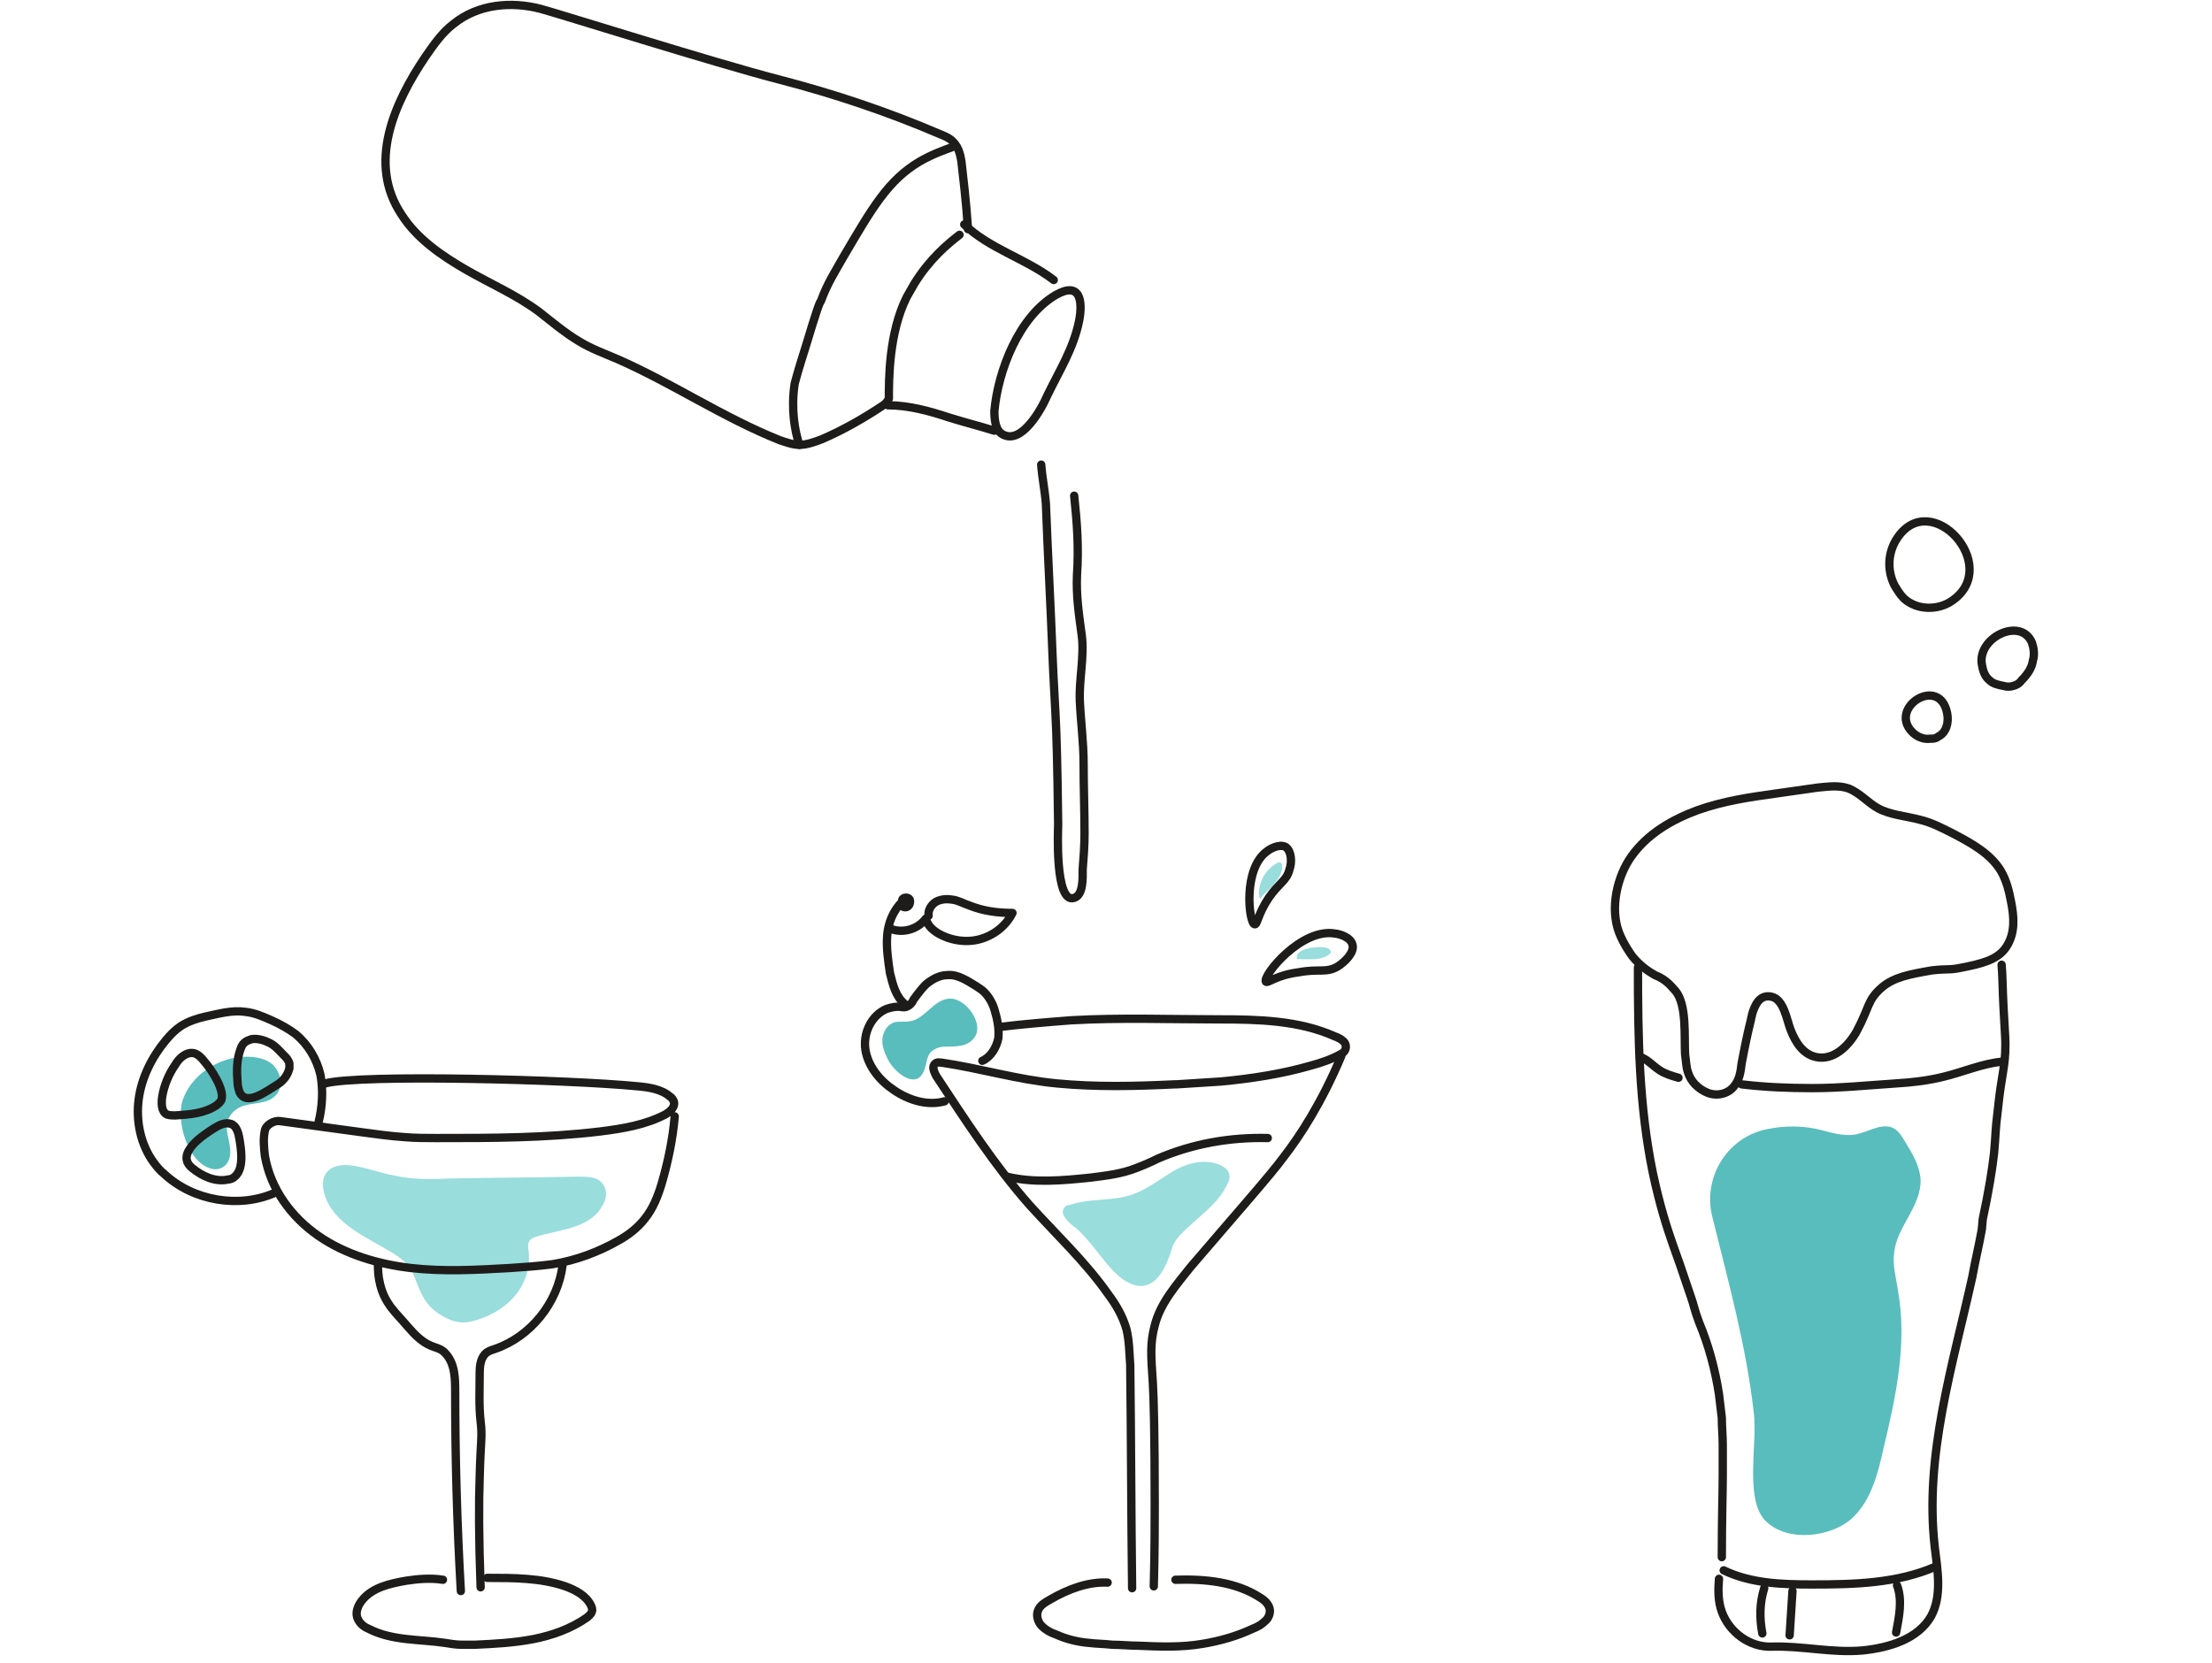 <svg width="266" height="200" viewBox="0 0 266 200" fill="none" xmlns="http://www.w3.org/2000/svg"><path d="M129.003 147.424C128.324 146.858 127.417 145.951 127.984 145.271C128.097 145.045 128.437 144.932 128.663 144.932C130.929 144.139 133.535 144.478 135.801 143.799C137.726 143.232 139.426 141.873 141.125 140.853C142.824 139.834 145.204 139.267 147.016 140.287C147.356 140.513 147.696 140.74 147.809 141.193C147.922 141.646 147.809 142.099 147.583 142.439C146.45 144.932 143.844 146.518 142.031 148.444C141.578 148.897 141.238 149.35 141.012 149.916C140.332 152.182 138.973 155.807 135.801 154.335C133.308 153.202 131.382 149.123 129.003 147.424Z" fill="#99DDDD"/><path d="M205.92 146.404C204.674 141.532 207.846 136.548 212.831 135.755C214.643 135.415 216.456 135.415 218.269 135.755C219.855 136.095 221.554 136.774 223.253 136.434C224.839 136.095 226.425 134.962 227.785 135.755C228.351 136.095 228.691 136.661 229.031 137.227C229.937 138.7 230.844 140.173 230.957 141.872C231.07 145.044 228.125 147.537 227.785 150.595C227.558 152.182 228.011 153.654 228.238 155.24C229.371 161.471 228.011 167.929 226.539 174.046C225.859 177.105 225.066 180.39 222.8 182.543C220.308 184.922 214.87 185.602 212.264 182.883C209.772 180.277 211.358 173.593 210.905 169.968C209.998 161.924 207.846 154.221 205.92 146.404Z" fill="#59BDBD"/><path d="M49.527 152.861C48.961 151.842 47.941 151.162 47.035 150.596C43.976 148.783 40.237 147.197 39.105 143.911C38.765 142.892 38.651 141.759 39.331 140.966C40.011 140.173 41.144 140.06 42.163 140.173C43.976 140.4 45.675 141.079 47.488 141.419C49.64 141.872 51.793 141.872 53.945 141.759C59.157 141.646 64.368 141.646 69.579 141.532C70.599 141.532 71.845 141.532 72.411 142.325C73.091 143.118 72.978 144.251 72.411 145.044C71.732 146.404 70.259 147.197 68.786 147.65C67.314 148.103 65.841 148.33 64.368 148.783C64.141 148.896 63.801 149.009 63.688 149.236C63.462 149.576 63.462 150.029 63.575 150.482C64.028 154.9 60.629 158.073 56.551 158.979C54.965 159.319 53.606 158.639 52.359 157.733C50.66 156.373 50.434 154.9 49.527 152.861Z" fill="#99DDDD"/><path d="M21.998 132.243C23.018 129.41 25.85 127.484 28.796 127.145 30.155 127.031 31.628 127.145 32.647 127.938 33.667 128.731 34.12 130.43 33.327 131.563 32.081 133.149 29.815 132.356 28.342 133.489 25.963 135.415 28.456 137.567 27.436 139.72 27.096 140.399 26.303 140.739 25.623 140.626 22.565 140.06 21.092 134.735 21.998 132.243ZM114.162 120.12C112.237 120.233 111.217 122.612 109.404 122.839 108.838 122.952 108.158 122.839 107.592 122.952 106.799 123.179 106.232 123.972 106.119 124.878 106.006 125.671 106.346 126.577 106.685 127.257 107.365 128.843 110.311 131.449 111.217 128.503 111.444 127.824 111.444 127.144 111.897 126.577 112.35 126.124 113.03 125.898 113.596 125.898 114.276 125.898 114.842 125.898 115.522 125.784 116.202 125.671 116.768 125.331 117.108 124.878 118.467 123.292 116.202 120.007 114.162 120.12Z" fill="#59BDBD"/><path d="M159.478 114.002C159.705 114.002 159.931 114.229 160.044 114.455 160.044 114.569 159.931 114.795 159.818 114.795 158.912 115.588 157.099 115.362 155.966 115.362 155.626 114.002 158.572 113.776 159.478 114.002ZM151.435 107.886C151.208 106.3 152.114 104.601 153.587 103.808 153.7 103.694 153.927 103.694 154.04 103.808 154.04 103.808 154.154 103.921 154.154 104.034 154.267 104.827 153.814 105.62 153.247 106.3 152.681 106.98 152.001 107.433 151.548 108.113" fill="#99DDDD"/><path d="M39.105 130.317C43.296 129.184 68.56 129.864 76.603 130.657 77.963 130.77 79.549 130.997 80.568 131.903 80.795 132.017 80.908 132.243 81.022 132.47 81.248 133.149 80.568 133.716 80.002 134.056 77.623 135.302 74.904 135.755 72.185 136.095 65.614 136.888 59.044 136.888 52.473 136.888 51.227 136.888 49.867 136.888 48.621 136.775 46.922 136.661 45.336 136.435 43.636 136.208 40.351 135.755 36.952 135.302 33.667 134.849 32.987 134.736 31.968 135.302 31.854 135.982 31.628 137.001 31.741 138.021 31.854 139.041 32.534 143.006 35.026 146.404 38.312 148.67 41.597 150.936 45.562 152.069 49.414 152.522 53.379 152.975 57.344 152.748 61.309 152.522 63.009 152.409 64.708 152.295 66.407 152.069 69.24 151.616 71.958 150.596 74.337 149.236 75.584 148.557 76.716 147.65 77.51 146.631 78.529 145.385 79.096 143.912 79.549 142.439 80.342 139.72 80.908 137.001 81.135 134.282M45.449 152.182C45.449 154.674 46.242 156.147 46.808 156.94 46.922 157.166 47.148 157.393 47.601 157.959 48.847 159.319 49.527 160.225 50.32 160.905 52.02 162.378 52.699 161.811 53.605 162.831 54.738 164.077 54.738 165.89 54.738 167.476 54.738 175.406 54.965 183.449 55.418 191.379M67.653 152.182C67.087 156.713 63.802 160.792 59.497 162.264 59.157 162.378 58.704 162.491 58.364 162.831 57.797 163.397 57.684 164.304 57.684 165.097 57.684 167.022 57.571 169.062 57.797 170.988 58.024 172.913 57.797 173.14 57.684 177.672 57.571 180.617 57.571 184.922 57.797 190.926" stroke="#1E1C1B" stroke-width="1" stroke-miterlimit="10" stroke-linecap="round" stroke-linejoin="round"/><path d="M53.266 190.02C51.793 189.793 50.32 189.906 48.847 190.133 46.922 190.473 44.769 190.926 43.523 192.512 43.07 193.078 42.73 193.871 42.956 194.551 43.183 195.231 43.75 195.684 44.316 195.911 47.148 197.383 50.434 197.157 53.492 197.61 54.172 197.723 54.852 197.836 55.532 197.836 56.098 197.836 56.551 197.836 57.118 197.836 59.497 197.723 61.762 197.61 64.141 197.157 66.407 196.704 68.673 195.911 70.599 194.551 70.826 194.325 71.052 194.211 71.165 193.871 71.279 193.645 71.165 193.305 71.052 193.078 70.486 191.945 69.24 191.266 67.993 190.813 65.048 189.793 61.763 189.793 58.59 189.793M38.312 134.961C38.765 133.149 38.878 131.109 38.538 129.297 38.085 127.371 37.066 125.672 35.593 124.425 34.687 123.746 33.667 123.179 32.647 122.726 31.628 122.273 30.608 121.82 29.475 121.706 27.889 121.48 26.303 121.933 24.717 122.273 23.698 122.5 22.678 122.839 21.772 123.406 21.092 123.859 20.525 124.425 19.959 125.105 18.26 127.144 17.014 129.637 16.674 132.242 16.334 134.848 16.9 137.68 18.486 139.833 18.826 140.286 19.279 140.852 19.732 141.192 23.244 144.478 28.796 145.384 33.1 143.458" stroke="#1E1C1B" stroke-width="1" stroke-miterlimit="10" stroke-linecap="round" stroke-linejoin="round"/><path d="M24.604 127.711C24.264 127.258 23.811 126.805 23.358 126.692 22.451 126.465 21.545 127.258 21.092 128.051 20.299 129.184 19.732 130.543 19.506 131.903 19.392 132.696 19.392 133.716 20.072 134.055 20.412 134.169 20.752 134.169 21.092 134.169 22.791 134.055 24.604 133.942 26.076 132.923 26.303 132.696 26.53 132.583 26.643 132.243 26.983 130.997 25.397 128.618 24.604 127.711ZM28.795 131.336C28.682 130.996 28.569 130.543 28.569 130.203 28.455 128.843 28.455 127.484 28.909 126.238 29.022 125.898 29.135 125.671 29.362 125.445 29.588 125.218 29.928 125.105 30.268 124.991 30.948 124.878 31.741 125.105 32.42 125.445 33.1 125.784 33.553 126.351 34.12 126.917 34.46 127.257 34.686 127.484 34.8 127.937 34.8 128.163 34.8 128.39 34.8 128.503 34.573 129.41 34.007 130.089 33.214 130.543 32.081 131.222 29.588 133.148 28.795 131.336ZM25.85 135.641C26.416 135.301 27.096 134.961 27.776 135.188 28.456 135.414 28.682 136.32 28.795 137 28.909 137.68 29.022 138.473 29.022 139.153 29.022 139.946 28.909 140.965 28.229 141.532 28.002 141.758 27.663 141.872 27.436 141.872 25.963 142.212 24.377 141.532 23.131 140.512 20.979 138.813 24.377 136.547 25.85 135.641ZM138.746 190.813C138.859 186.734 138.859 183.336 138.859 181.07 138.859 172.573 138.746 168.268 138.633 166.342 138.406 162.944 138.293 161.584 138.859 159.432 139.539 156.713 141.465 154.56 143.164 152.408 148.489 146.177 152.907 141.192 154.38 139.153 156.306 136.661 158.912 132.696 161.291 127.031M121.073 141.532C124.359 142.325 127.871 141.986 131.156 141.646 132.969 141.419 134.894 141.193 136.594 140.513 137.5 140.173 138.293 139.833 139.199 139.38 143.391 137.567 147.923 136.774 152.454 136.888" stroke="#1E1C1B" stroke-width="1" stroke-miterlimit="10" stroke-linecap="round" stroke-linejoin="round"/><path d="M120.28 123.519C123.112 123.179 125.831 122.953 128.777 122.726 134.668 122.386 140.672 122.613 146.563 122.613 151.321 122.613 156.193 122.726 160.498 124.652 160.838 124.766 161.291 124.992 161.517 125.219 161.97 125.559 161.97 126.352 161.404 126.691 160.271 127.371 158.912 127.824 157.665 128.164 154.153 129.184 150.415 129.75 146.79 130.09 145.09 130.203 143.278 130.317 141.465 130.43H141.239C136.48 130.657 131.836 130.77 127.077 130.317 122.319 129.864 117.901 128.504 113.256 127.824 113.03 127.824 112.69 127.711 112.463 127.938 112.01 128.277 112.35 128.957 112.577 129.41 116.088 134.735 119.6 140.173 123.792 144.931 126.964 148.443 130.476 151.728 133.195 155.58 134.215 156.94 135.008 158.299 135.461 159.885 135.801 161.244 135.801 162.717 135.914 164.19 136.027 173.14 136.027 182.09 136.141 191.039M108.838 120.801C107.705 119.894 107.365 118.422 107.025 117.062 106.799 115.589 106.572 114.003 106.685 112.531 106.799 111.058 107.365 109.585 108.498 108.452 108.158 108.679 108.498 109.132 108.838 109.132 109.291 109.132 109.518 108.679 109.404 108.226 109.291 107.886 108.611 107.886 108.498 108.226" stroke="#1E1C1B" stroke-width="1" stroke-miterlimit="10" stroke-linecap="round" stroke-linejoin="round"/><path d="M107.139 111.738C108.611 112.304 110.424 111.738 111.33 110.492 111.557 111.285 112.01 111.738 112.69 112.191 114.163 113.097 116.088 113.437 117.788 112.984 119.487 112.531 120.96 111.398 121.753 109.812 119.94 109.812 118.241 109.585 116.542 108.906 115.862 108.679 115.295 108.339 114.616 108.226 113.936 108.113 113.256 108.113 112.577 108.453 112.01 108.792 111.557 109.472 111.67 110.152M150.868 111.171C150.188 111.057 149.395 104.373 152.454 102.334 152.567 102.221 153.814 101.428 154.607 101.881 155.286 102.334 155.4 103.693 155.06 104.6 154.72 105.959 153.814 106.186 152.567 107.998 151.208 110.038 151.208 111.284 150.868 111.171ZM152.228 118.081C151.774 117.402 156.533 111.511 160.611 112.304 160.837 112.304 162.424 112.644 162.65 113.663 162.877 114.57 161.744 115.702 160.838 116.269 159.478 117.062 158.572 116.495 156.193 116.949 153.474 117.288 152.454 118.308 152.228 118.081ZM133.195 190.359C130.816 190.246 128.437 191.152 126.285 192.398 125.718 192.738 125.038 193.078 124.812 193.758 124.585 194.324 124.812 195.117 125.265 195.571 125.718 196.024 126.285 196.364 126.964 196.59 128.21 197.157 129.57 197.496 130.929 197.61 131.836 197.723 132.742 197.723 133.762 197.836 134.781 197.836 135.801 197.95 136.82 197.95 139.426 198.063 142.032 198.176 144.637 197.723 146.676 197.383 148.716 196.817 150.642 195.91 151.208 195.684 151.661 195.457 152.114 195.004 152.567 194.664 152.794 193.985 152.681 193.531 152.567 192.965 152.114 192.512 151.548 192.172 148.602 190.246 144.864 189.906 141.352 190.019M209.432 130.43C212.264 130.77 215.097 130.883 217.929 130.883 221.328 130.883 224.613 130.543 228.012 130.317 229.937 130.203 231.863 129.977 233.676 129.524 236.055 128.957 238.321 127.938 240.7 127.711M197.31 127.145C198.33 127.598 198.556 128.051 199.576 128.731 200.256 129.184 201.049 129.41 201.842 129.637M207.28 188.887C210.565 190.473 214.304 190.586 217.929 190.586 222.914 190.586 228.125 190.473 232.77 188.434M211.925 196.477C211.585 194.664 211.585 192.852 212.151 191.039M215.21 196.703C215.323 194.891 215.436 193.192 215.55 191.379M228.125 190.699C228.805 192.512 228.351 194.551 228.012 196.364M229.96 88.059C230.526 88.626 231.32 88.966 232.113 88.853 232.452 88.853 232.792 88.853 233.019 88.626 234.038 88.173 234.378 86.927 234.152 85.794 233.245 81.149 227.015 85.114 229.96 88.059ZM238.343 80.017C238.457 80.696 238.683 81.376 239.25 81.829 239.703 82.282 240.383 82.396 240.949 82.509 241.289 82.622 241.742 82.622 242.082 82.509 242.535 82.396 242.875 82.169 243.101 81.829 243.781 81.15 244.348 80.356 244.461 79.45 244.688 78.77 244.574 77.977 244.348 77.298 242.988 74.126 237.664 76.731 238.343 80.017ZM227.808 70.387C228.148 70.953 228.487 71.52 228.941 71.973 230.527 73.446 233.132 73.446 234.832 72.2 240.723 68.008 232.226 58.605 228.148 64.723 227.015 66.422 226.901 68.574 227.808 70.387ZM106.776 48.749C109.268 48.749 111.761 49.429 114.14 50.222 115.953 50.788 117.765 51.241 119.578 51.808M115.952 26.998C119.011 29.944 123.316 31.076 126.715 33.682M120.597 52.261C122.863 53.507 125.242 49.202 125.922 47.616 127.395 44.557 129.094 41.952 129.774 38.553 130.227 36.174 129.887 33.795 126.942 35.494 122.523 38.1 120.031 44.557 119.578 49.429 119.578 50.448 119.691 51.808 120.597 52.261ZM125.208 55.886C125.321 57.472 125.661 59.058 125.775 60.644 126.001 66.648 126.341 72.766 126.568 78.77 126.681 81.829 126.907 85.001 127.021 88.06 127.134 90.779 127.247 98.142 127.247 99.162 127.247 99.502 126.794 108.792 129.173 107.999 130.306 107.659 130.193 105.506 130.193 104.6 130.306 103.127 130.419 101.768 130.419 100.295 130.419 97.463 130.306 94.63 130.306 91.798 130.306 89.306 129.966 86.814 129.853 84.321 129.74 81.716 130.419 78.997 130.08 76.391 129.74 73.899 129.4 71.633 129.513 69.141 129.74 65.855 129.513 62.796 129.173 59.624M96.127 53.506C95.56 51.807 95.107 49.201 95.56 46.142 95.674 45.689 96.014 44.443 96.807 41.951 98.279 37.079 98.506 36.513 98.733 36.173 99.525 34.021 100.432 32.661 101.451 30.849 104.85 25.071 106.776 21.672 110.628 19.406 112.214 18.5 113.573 18.047 114.48 17.707" stroke="#1E1C1B" stroke-width="1" stroke-miterlimit="10" stroke-linecap="round" stroke-linejoin="round"/><path d="M207.053 187.301C207.053 182.429 207.166 179.484 207.166 177.558 207.166 177.105 207.166 175.632 207.166 173.819 207.166 172.686 207.053 171.667 207.053 170.534 206.94 169.628 206.827 168.721 206.713 167.702 206.26 164.756 205.467 161.811 204.334 159.092 203.768 157.619 203.654 156.826 203.315 155.92 202.295 152.861 201.615 150.935 201.162 149.689 200.482 147.763 199.576 144.931 198.783 141.192 197.084 133.035 196.97 124.765 196.97 116.382M240.7 116.042C240.813 117.175 240.813 118.987 240.927 121.14 241.153 125.105 241.153 124.992 241.153 125.672 241.153 128.39 240.7 129.07 240.247 133.488 239.907 136.207 240.02 136.207 239.794 138.7 239.567 140.739 239.114 143.458 238.434 146.63L238.321 147.876C237.981 149.802 237.528 151.615 237.188 153.541 234.809 164.303 231.41 175.065 232.656 186.054 232.996 188.887 233.563 191.945 232.203 194.438 230.617 197.157 227.219 198.176 224.047 198.516 220.308 198.856 216.796 197.95 213.057 198.063 210.452 198.176 207.96 196.364 207.053 193.871 206.6 192.625 206.6 191.266 206.713 189.906M118.128 127.598C119.147 127.145 119.827 126.012 120.053 124.88 120.167 123.747 119.94 122.614 119.6 121.481 119.374 120.688 118.921 119.895 118.354 119.328 118.128 119.102 117.788 118.875 117.448 118.649 116.315 117.969 115.182 117.176 113.936 117.289 112.916 117.289 112.01 117.856 111.33 118.422 110.651 119.102 109.857 120.235 109.857 120.235 109.631 120.801 109.064 121.254 108.498 121.141 107.818 121.028 107.252 121.141 106.572 121.368 104.76 122.161 103.74 124.313 104.08 126.352 104.42 128.278 105.779 129.978 107.478 131.11 109.291 132.357 111.557 133.036 113.596 132.47" stroke="#1E1C1B" stroke-width="1" stroke-miterlimit="10" stroke-linecap="round" stroke-linejoin="round"/><path d="M235.942 116.382C238.208 115.929 240.247 115.476 241.266 113.89 242.399 112.19 242.173 110.151 241.833 108.452 241.606 107.205 241.266 105.846 240.587 104.713 239.34 102.674 237.075 101.428 234.922 100.295 233.563 99.615 232.317 98.935 230.844 98.596 229.145 98.142 227.332 98.029 225.859 97.236 224.613 96.556 223.707 95.424 222.347 94.857 221.101 94.404 219.742 94.63 218.495 94.744 216.909 94.97 215.323 95.197 213.737 95.424 210.452 95.877 207.28 96.33 204.108 97.463 201.049 98.596 198.103 100.295 196.178 103.014 194.478 105.393 193.572 109.245 194.705 112.19 195.271 113.663 196.291 115.022 196.291 115.022 197.197 116.155 198.217 116.835 199.01 117.288 200.482 117.855 201.049 118.761 201.502 119.214 202.862 120.913 202.522 124.652 202.635 126.804 202.748 127.484 202.748 128.277 202.975 128.957 203.315 130.09 204.221 130.996 205.354 131.449 206.487 131.902 207.846 131.563 208.526 130.656 209.206 129.863 209.319 128.844 209.432 127.937 209.772 126.125 210.112 124.425 210.565 122.613 210.565 122.386 210.678 122.273 210.678 122.046 211.018 120.913 211.585 119.554 213.058 119.894 214.53 120.234 214.87 122.726 215.323 123.859 215.89 125.332 216.796 126.804 218.382 127.144 220.421 127.597 222.234 125.898 223.253 124.086 224.84 121.14 224.5 120.347 226.312 118.761 227.785 117.515 229.711 117.175 232.317 116.722 234.242 116.495 234.356 116.722 235.942 116.382ZM115.386 28.244C113.913 29.377 111.761 31.189 109.948 34.135 109.948 34.135 109.495 34.928 109.042 35.721 106.889 40.026 106.889 45.577 106.889 47.956 106.776 48.182 106.55 48.522 106.21 48.749 103.831 50.335 101.452 51.694 98.846 52.827 97.94 53.167 97.033 53.507 96.127 53.507 95.334 53.507 94.428 53.167 93.748 52.941 86.951 50.222 80.946 46.143 74.262 43.198 72.676 42.518 71.09 41.952 69.618 41.045 67.918 40.026 66.445 38.779 64.859 37.533 62.141 35.494 58.968 34.135 56.023 32.435 53.077 30.736 50.132 28.697 48.319 25.865 44.128 19.634 47.413 12.383 51.151 6.832 52.171 5.359 53.191 3.887 54.55 2.867 57.496.488 61.461.148 64.973 1.054 67.125 1.621 86.158 7.625 93.635 9.551 100.205 11.25 106.663 13.403 113.007 16.122 113.573 16.348 114.14 16.575 114.593 17.028 115.386 17.821 115.499 18.841 115.613 19.407 115.839 21.446 116.179 24.165 116.406 27.564" stroke="#1E1C1B" stroke-width="1" stroke-miterlimit="10" stroke-linecap="round" stroke-linejoin="round"/></svg>